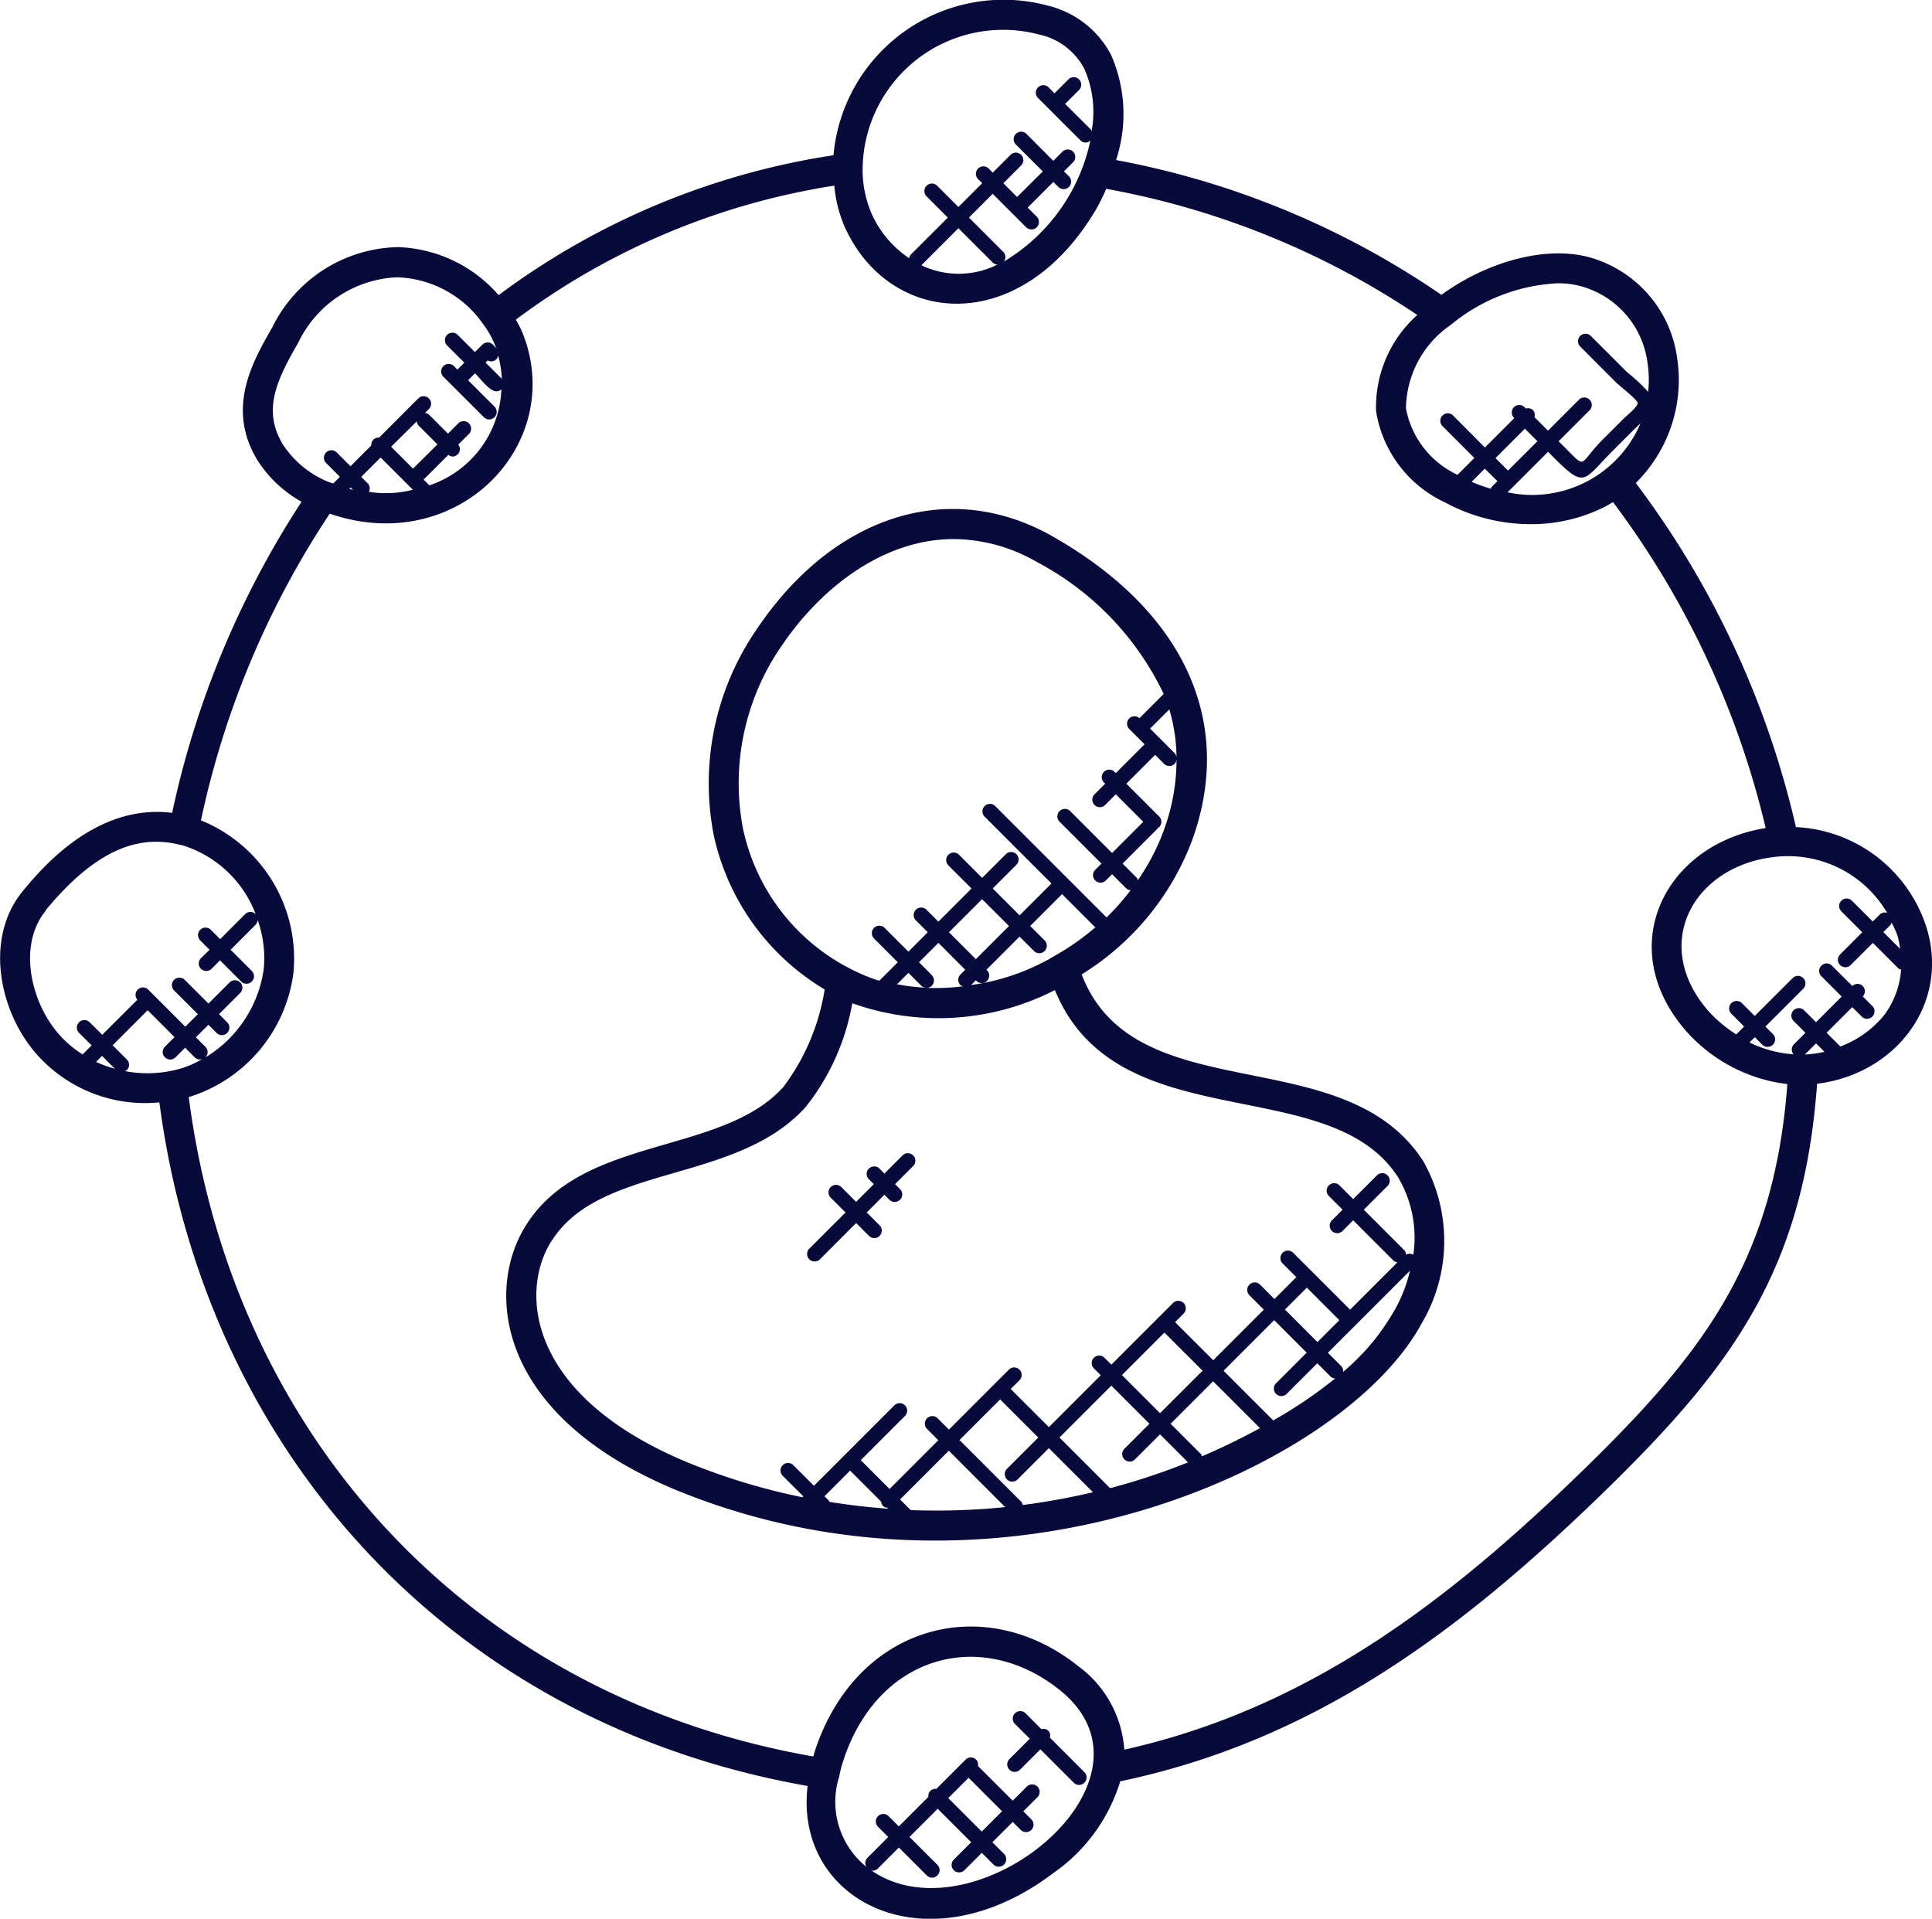 <svg xmlns="http://www.w3.org/2000/svg" width="80.486" height="79.929" viewBox="0 0 80.486 79.929">
  <g id="staff-augmentation" transform="translate(-225.816 -354)">
    <path id="Path_21" data-name="Path 21" d="M151.444,42.928a37.873,37.873,0,0,0-6.67-14.329,6.042,6.042,0,0,0,1.726-5.187,5.063,5.063,0,0,0-3.3-4.1c-1.8-.681-4.419-.076-6.524,1.449a35.345,35.345,0,0,0-13.553-5.615,6.12,6.12,0,0,0-.21-4.384,4.047,4.047,0,0,0-2.629-2.048,7.112,7.112,0,0,0-8.934,6.232A31.118,31.118,0,0,0,97.4,20.773a5.806,5.806,0,0,0-4.19-2,5.964,5.964,0,0,0-5.236,3.338c-.828,1.439-1.961,3.411-.583,5.6a5.167,5.167,0,0,0,1.8,1.67A38.283,38.283,0,0,0,83.8,42.34c-3.171-.4-5.44,2.314-6.214,3.249-1.682,2.027-.957,5.272.773,7.024A6.027,6.027,0,0,0,83.268,54.4c1.885,14.345,11.922,25.825,27.005,28.476-.577,4.787,4.933,7.647,10.243,3.623a7.2,7.2,0,0,0,2.78-3.817c8.12-1.7,14.21-6.27,20.2-12.1,5.259-5.13,8.275-9.174,8.83-16.958,3.277-.4,5.555-3.341,4.55-6.538a6.01,6.01,0,0,0-5.43-4.153ZM139.43,28.988l1.689-1.688.261.261c1.3,1.3,1.206.924,2.454-.324l.9-.9c.031-.031.211-.195.233-.215a4.9,4.9,0,0,1-5.536,2.865Zm1.246-2.13-1.225,1.224-.521-.521,1.224-1.225Zm-1.666,1.665-.247.247c-.019.019-.015.045-.028.066a6.44,6.44,0,0,1-.8-.285l.549-.55Zm3.746-8.037a3.816,3.816,0,0,1,2.508,3.115,4.811,4.811,0,0,1,.026,1.2,7.625,7.625,0,0,0-.883-.822L142.9,22.473a.312.312,0,0,0-.442.441l1.506,1.508c.129.129.833.668.887.838.035.139-.458.535-.561.637l-.9.9c-1.021,1.021-.63,1.264-1.571.324l-.261-.261,1.291-1.291a.312.312,0,0,0-.441-.442l-1.291,1.291-.566-.566a.288.288,0,0,0-.063-.291.3.3,0,0,0-.291-.063l-.057-.057a.312.312,0,0,0-.442.441l.014.014-1.224,1.224L137.176,25.8a.313.313,0,1,0-.442.442l1.314,1.315-.7.7A3.817,3.817,0,0,1,135.2,25.49a4.28,4.28,0,0,1,1.873-3.482,7.541,7.541,0,0,1,4.453-1.728,3.545,3.545,0,0,1,1.23.206ZM119.948,9.923a2.791,2.791,0,0,1,1.849,1.416,4.435,4.435,0,0,1,.307,2.6c-.013-.019-.009-.043-.025-.059L121,12.807l.567-.567a.313.313,0,1,0-.442-.442l-.567.567-.245-.247a.312.312,0,1,0-.442.441l1.766,1.766a.292.292,0,0,0,.415.011,7.735,7.735,0,0,1-3.607,5.04.3.3,0,0,0-.017-.4l-1.434-1.434.99-.99,1.393,1.393a.312.312,0,1,0,.442-.441l-.378-.378,1.068-1.068.209.208a.312.312,0,0,0,.442-.441l-.208-.207.367-.367a.313.313,0,1,0-.442-.442l-.369.369-1.13-1.133a.313.313,0,0,0-.442.442l1.133,1.132L119,16.685l-.573-.573.754-.753a.313.313,0,0,0-.442-.442l-.754.754-.168-.171a.312.312,0,0,0-.442.441l.17.17-.99.99-.872-.872a.313.313,0,1,0-.442.442l.872.872-1.548,1.548a.292.292,0,0,0-.06.145,4.393,4.393,0,0,1-1.573-1.872,4.627,4.627,0,0,1-.367-1.9,5.854,5.854,0,0,1,7.385-5.538ZM118.179,19.5a3.591,3.591,0,0,1-3.167.029l1.543-1.543,1.434,1.434a.3.3,0,0,0,.19.08Zm-20.8,3.784a4.276,4.276,0,0,1,.154,1c-.009-.013-.005-.029-.016-.04l-.661-.661.089-.089a.309.309,0,0,0,.352-.041.288.288,0,0,0,.082-.167Zm-8.936,3.759c-.9-1.434-.315-2.689.615-4.3a4.792,4.792,0,0,1,4.089-2.712h.043a4.538,4.538,0,0,1,3.576,1.964,3.715,3.715,0,0,1,.533.992l-.12-.136a.312.312,0,0,0-.225-.106.33.33,0,0,0-.231.091l-.31.31-.717-.717a.312.312,0,1,0-.442.441l.717.717-.287.287-.144-.144a.312.312,0,0,0-.442.441l1.7,1.7a.313.313,0,0,0,.442-.442l-1.111-1.111.287-.287c.341.341.773.987,1.1.661a4.4,4.4,0,0,1-3,4.005h0l-.24-.24,1.031-1.031a.318.318,0,0,0,.168.07.311.311,0,0,0,.221-.091A.3.3,0,0,0,95.718,27l.456-.456a.313.313,0,0,0-.442-.442l-.441.441-.793-.794a.3.3,0,0,0-.166-.068l.175-.175a.313.313,0,0,0-.442-.442L92.42,26.71a.3.3,0,0,0-.24.084.307.307,0,0,0-.084.24l-.866.866-.586-.586a.313.313,0,0,0-.442.442l.586.586-.274.274s0,0,0,.005c-.06-.024-.125-.034-.183-.06a4.093,4.093,0,0,1-1.886-1.521Zm3.512,1.579-.278-.278.807-.807,1.344,1.344a4.578,4.578,0,0,1-1.834.087.3.3,0,0,0-.039-.346Zm-.615.269c-.055-.013-.1-.037-.159-.051l.053-.053Zm2.65-2.86a.3.3,0,0,0,.068.166l.793.794L93.834,28l-.912-.912ZM78.537,46.388c1.594-1.921,3.077-2.845,4.6-2.845a3.972,3.972,0,0,1,.979.126.678.678,0,0,0,.093.015,4.774,4.774,0,0,1,3.07,2.875.311.311,0,0,0-.44,0L85.8,47.6l-.4-.4a.313.313,0,0,0-.442.442l.4.4L85,48.393a.312.312,0,1,0,.441.442l.352-.352.884.884a.312.312,0,0,0,.442-.441l-.884-.884L87.277,47a.307.307,0,0,0,.084-.2,4.732,4.732,0,0,1,.254,2.046,5.13,5.13,0,0,1-2.426,3.678.311.311,0,0,0,0-.435l-.4-.4.522-.522.352.352a.313.313,0,0,0,.442-.442l-.352-.352.873-.873a.312.312,0,1,0-.441-.441l-.873.873-1-1a.313.313,0,0,0-.442.442l1,1-.522.521-1.548-1.548a.309.309,0,0,0-.448.425l-1.465,1.46-.535-.533a.313.313,0,0,0-.442.442l.535.533-.375.376a4.531,4.531,0,0,1-.819-.657c-1.321-1.34-1.937-3.869-.7-5.352Zm2.341,6.075.537.537a5.045,5.045,0,0,1-.787-.287Zm.935.634c.034-.015.072-.014.1-.041a.312.312,0,0,0,0-.442l-.593-.593,1.459-1.459,1.119,1.12-.4.4a.312.312,0,1,0,.441.442l.4-.4.4.4a.3.3,0,0,0,.419.01,4.128,4.128,0,0,1-1.492.571,4.981,4.981,0,0,1-1.857-.012Zm31.111,33.288c.019,0,.035.022.053.022a.307.307,0,0,0,.221-.091l.876-.876,1.175,1.175a.313.313,0,0,0,.442-.442L114.517,85l1.175-1.175,1.395,1.395-.711.711a.313.313,0,1,0,.442.442l.711-.711.485.485a.312.312,0,0,0,.442-.441l-.485-.485.847-.847.333.333a.312.312,0,1,0,.441-.442l-.333-.333.6-.6a.313.313,0,0,0-.442-.442l-.6.6-1.448-1.447a.3.3,0,0,0-.074-.263.312.312,0,0,0-.442,0L115.633,83a.288.288,0,0,0-.327.327l-1.233,1.233-.437-.437a.313.313,0,0,0-.442.442l.437.437-.876.876a.3.3,0,0,0-.03.369,3.476,3.476,0,0,1-1.135-3.768,0,0,0,0,1,0,0h0a4.825,4.825,0,0,1,.177-.682c1.452-4.407,5.759-5.506,8.992-2.931,4.769,3.79-3.554,10.494-7.836,7.525Zm4.055-3.851,1.395,1.395-.847.847-1.395-1.395Zm25.638-12.85c-5.657,5.51-11.484,9.964-19.151,11.68a4.715,4.715,0,0,0-1.927-3.486c-3.941-3.134-9.241-1.691-10.959,3.528-.025.081-.048.161-.071.241C96.118,79.13,86.311,68.206,84.491,54.18a6.252,6.252,0,0,0,4.364-5.194V48.98A6.217,6.217,0,0,0,85,42.653a36.981,36.981,0,0,1,5.364-12.776c5.229,1.8,9.719-2.731,8.124-7.29a4.457,4.457,0,0,0-.37-.793,29.811,29.811,0,0,1,13.267-5.582,5.6,5.6,0,0,0,.406,1.659c1.853,4.206,7.294,4.688,10.463-.612a8.4,8.4,0,0,0,.459-.914A34.148,34.148,0,0,1,135.672,21.6a5.138,5.138,0,0,0-1.717,4.013,5.069,5.069,0,0,0,2.87,3.794,7.5,7.5,0,0,0,3.564.907,6.814,6.814,0,0,0,3.1-.726c.1-.055.216-.118.335-.194a36.627,36.627,0,0,1,6.361,13.579c-4.186.666-6.348,4.918-3.354,8.411a6.692,6.692,0,0,0,4.257,2.254c-.553,7.4-3.539,11.234-8.468,16.044Zm9.2-17.276.466-.466.352.352a4.67,4.67,0,0,1-.818.113Zm3.323-1.666a4.281,4.281,0,0,1-1.844,1.33l-.572-.572,1.068-1.068.406.406a.313.313,0,0,0,.442-.442l-.411-.411a.3.3,0,0,0-.431-.431l-.852-.85a.312.312,0,1,0-.441.442l.846.846-1.068,1.068-.482-.482a.313.313,0,1,0-.442.442l.482.482-.482.482a.307.307,0,0,0-.012.415,4.967,4.967,0,0,1-1.836-.494l.221-.221.312.313a.309.309,0,0,0,.221.091.312.312,0,0,0,.221-.534l-.312-.312,1.589-1.589a.313.313,0,0,0-.442-.442L149.729,50.8l-.533-.533a.312.312,0,0,0-.441.442l.533.533-.327.325a5.525,5.525,0,0,1-1.187-1c-2.5-2.914-.416-6.276,3.2-6.423.052,0,.1,0,.159,0a4.782,4.782,0,0,1,4.113,2.363.3.3,0,0,0-.3.06l-.3.3L153.778,46a.312.312,0,1,0-.441.442l.872.872-.924.924a.312.312,0,1,0,.441.442l.924-.924,1.065,1.065c.031.031.074.031.111.046a3.582,3.582,0,0,1-.688,1.877Zm.647-2.735-.7-.7.3-.3c.028-.026.025-.065.04-.1a4.164,4.164,0,0,1,.247.541,3.6,3.6,0,0,1,.109.551Z" transform="translate(149.188 345.521)" fill="#080a3c"/>
    <path id="Path_22" data-name="Path 22" d="M243.907,171.9a11.2,11.2,0,0,0,4.6-5.59c1.785-4.944-.347-9.564-5.851-12.676-4.262-2.4-9.085-.87-12.283,3.88a11.315,11.315,0,0,0-1.8,8.575,9.938,9.938,0,0,0,4.624,6.439,9.13,9.13,0,0,1-1.714,4.054c-2.561,2.863-8.334,2.009-10.7,5.726-1.719,2.645-1.385,7.922,6.237,11.077,13.481,5.529,27.783-.934,31.038-6.929a6.751,6.751,0,0,0,.079-6.77c-3.3-5.143-12.02-2.025-14.235-7.786Zm-4.607.442.195-.195.025.025a.312.312,0,0,0,.442-.441l-.025-.025,1.38-1.38.613.613a.313.313,0,0,0,.442-.442l-.613-.613,1.316-1.316s0-.011.006-.015l1.389,1.389a10.316,10.316,0,0,1-1.661,1.168,9.223,9.223,0,0,1-3.509,1.233Zm-1.64-.413-.533-.533.808-.808,1.119,1.119-.2.2a.312.312,0,0,0,0,.442c.031.031.075.032.115.048a9.236,9.236,0,0,1-1.517.065.311.311,0,0,0,.206-.085.315.315,0,0,0,0-.444Zm-.237.526a8.44,8.44,0,0,1-1.211-.144l.474-.474.533.533A.311.311,0,0,0,237.423,172.453Zm.953-2.309,1.38-1.38,1.12,1.12-1.38,1.38Zm8.953-4.259a9.143,9.143,0,0,1-1.086,2.091c-.015-.035-.014-.075-.043-.1l-.592-.592,1.471-1.471c.009-.01.006-.024.014-.034s.028-.005.039-.016a.312.312,0,0,0,0-.442l-1.367-1.367,1.2-1.2.372.372a.313.313,0,0,0,.442,0,.3.3,0,0,0,.076-.185,8.447,8.447,0,0,1-.526,2.944h0Zm.527-3.012a.3.3,0,0,0-.079-.19l-1.023-1.023.8-.8A7.232,7.232,0,0,1,247.856,162.872Zm-18.062,2.953a10.064,10.064,0,0,1,1.611-7.614c1.561-2.318,4.156-4.447,7.174-4.447a6.988,6.988,0,0,1,3.462.957,12.092,12.092,0,0,1,5.279,5.495l-1.01,1.01a.308.308,0,0,0-.423.007.312.312,0,0,0,0,.442l.638.638-1.2,1.2-.04-.04a.313.313,0,1,0-.442.442l.04.04-.456.456a.313.313,0,0,0,.442.442l.456-.457,1.145,1.145-1.3,1.3-1.757-1.757a.313.313,0,0,0-.442.442l1.757,1.757-.247.247a.313.313,0,1,0,.442.442l.247-.247.59.59a.3.3,0,0,0,.182.076,10.1,10.1,0,0,1-1,1.134l-4.65-4.65a.313.313,0,0,0-.442.442l2.8,2.8c-.005,0-.012,0-.016.006l-1.316,1.316-1.12-1.12.98-.98a.312.312,0,1,0-.441-.441l-.98.98-.975-.975a.313.313,0,0,0-.442.442l.975.975-1.38,1.38-.508-.507a.313.313,0,0,0-.442.442l.508.507-.808.808-.977-.977a.313.313,0,1,0-.442.442l.977.977-.764.764c-.039-.012-.08-.013-.117-.025a8.545,8.545,0,0,1-5.567-6.308Zm-7.956,17.155c2.031-3.2,7.7-2.352,10.578-5.57a9.636,9.636,0,0,0,1.932-4.311,10.646,10.646,0,0,0,8.44-.547c2.579,6.291,11.426,3.326,14.3,7.8a4.923,4.923,0,0,1,.631,3.224.286.286,0,0,0-.3,0,.3.3,0,0,0-.08-.194l-1.682-1.682.977-.977a.313.313,0,1,0-.442-.442l-.977.977-.559-.559a.313.313,0,1,0-.442.442l.559.559-.456.456a.313.313,0,0,0,.442.442l.456-.456,1.682,1.682a.3.3,0,0,0,.162.067l-1.973,1.973-2.357-2.356a.313.313,0,1,0-.442.442l.559.559-.912.912-.612-.612a.313.313,0,0,0-.442.442l.612.612-2.108,2.108-1.589-1.587.367-.367a.313.313,0,0,0-.442-.442l-2.579,2.579-.274-.274a.313.313,0,1,0-.442.442l.274.274-2.161,2.161-1.589-1.589.375-.375a.313.313,0,0,0-.442-.442l-2.508,2.509-.482-.482a.313.313,0,0,0-.442.442l.482.482-2.031,2.031-1.2-1.2,1.842-1.842a.312.312,0,0,0-.441-.442l-3.351,3.351-.847-.846a.313.313,0,1,0-.442.442l.847.846-.036.036a26.623,26.623,0,0,1-4.78-1.449c-6.693-2.775-7.03-7.139-5.659-9.25Zm32.8,3.321-.912.912-1.354-1.354.912-.912Zm-9.549,7-2.111-2.111,2.161-2.161,1.587,1.587-1.054,1.054a.313.313,0,0,0,.442.442l1.054-1.054,1.167,1.167a27.831,27.831,0,0,1-3.246,1.075Zm-3.691.576-2.583-2.583,1.692-1.692,1.589,1.589-1.316,1.314a.313.313,0,0,0,.442.442l1.315-1.315,1.837,1.837a28.318,28.318,0,0,1-2.925.531c-.016-.043-.017-.089-.051-.122Zm7.479-1.993-1.267-1.267,1.77-1.77,1.952,1.951a26.7,26.7,0,0,1-2.418,1.175c-.015-.03-.013-.065-.037-.09Zm-1.709-1.709-1.587-1.587,1.77-1.77,1.589,1.587Zm-13.8,3.638-.179-.177,1.068-1.068,1.294,1.294a.292.292,0,0,0,.074.177.3.3,0,0,0,.177.074l.043.043q-1.232-.088-2.453-.286c-.012-.017-.008-.04-.023-.056Zm3.413.4-.443-.443,2.031-2.031,2.348,2.349a28.37,28.37,0,0,1-3.936.125Zm15.1-3.738-2.066-2.066,2.108-2.108,1.354,1.354-1.263,1.263a.313.313,0,1,0,.442.442l1.263-1.263.553.553a.3.3,0,0,0,.19.079A18.352,18.352,0,0,1,251.892,190.475Zm5.073-4.621a9.4,9.4,0,0,1-2.158,2.6.3.3,0,0,0-.082-.242l-.553-.553,1.118-1.117c.006-.005.016,0,.021-.009s0-.015.009-.021l2.273-2.273a6.318,6.318,0,0,1-.623,1.612s0,0,0,.006Z" transform="translate(26.974 222.689)" fill="#080a3c"/>
    <path id="Path_23" data-name="Path 23" d="M363.467,493.8a.274.274,0,0,0-.35-.35l-.674-.674a.313.313,0,0,0-.442.442l.63.628-.848.848a.312.312,0,1,0,.441.442l.848-.848,1.393,1.391a.312.312,0,0,0,.442-.441Z" transform="translate(-93.915 -67.417)" fill="#080a3c"/>
    <path id="Path_24" data-name="Path 24" d="M305.593,339.184l1.506-1.508.547.547a.313.313,0,0,0,.442-.442l-.547-.547.737-.737.22.22a.313.313,0,0,0,.442-.442l-.22-.22.767-.767a.313.313,0,0,0-.442-.442l-.768.768-.217-.217a.313.313,0,0,0-.442.442l.217.217-.737.737-.628-.628a.313.313,0,0,0-.442.442l.628.628-1.508,1.508a.312.312,0,0,0,0,.442.317.317,0,0,0,.444,0Z" transform="translate(-45.617 67.272)" fill="#080a3c"/>
  </g>
</svg>
